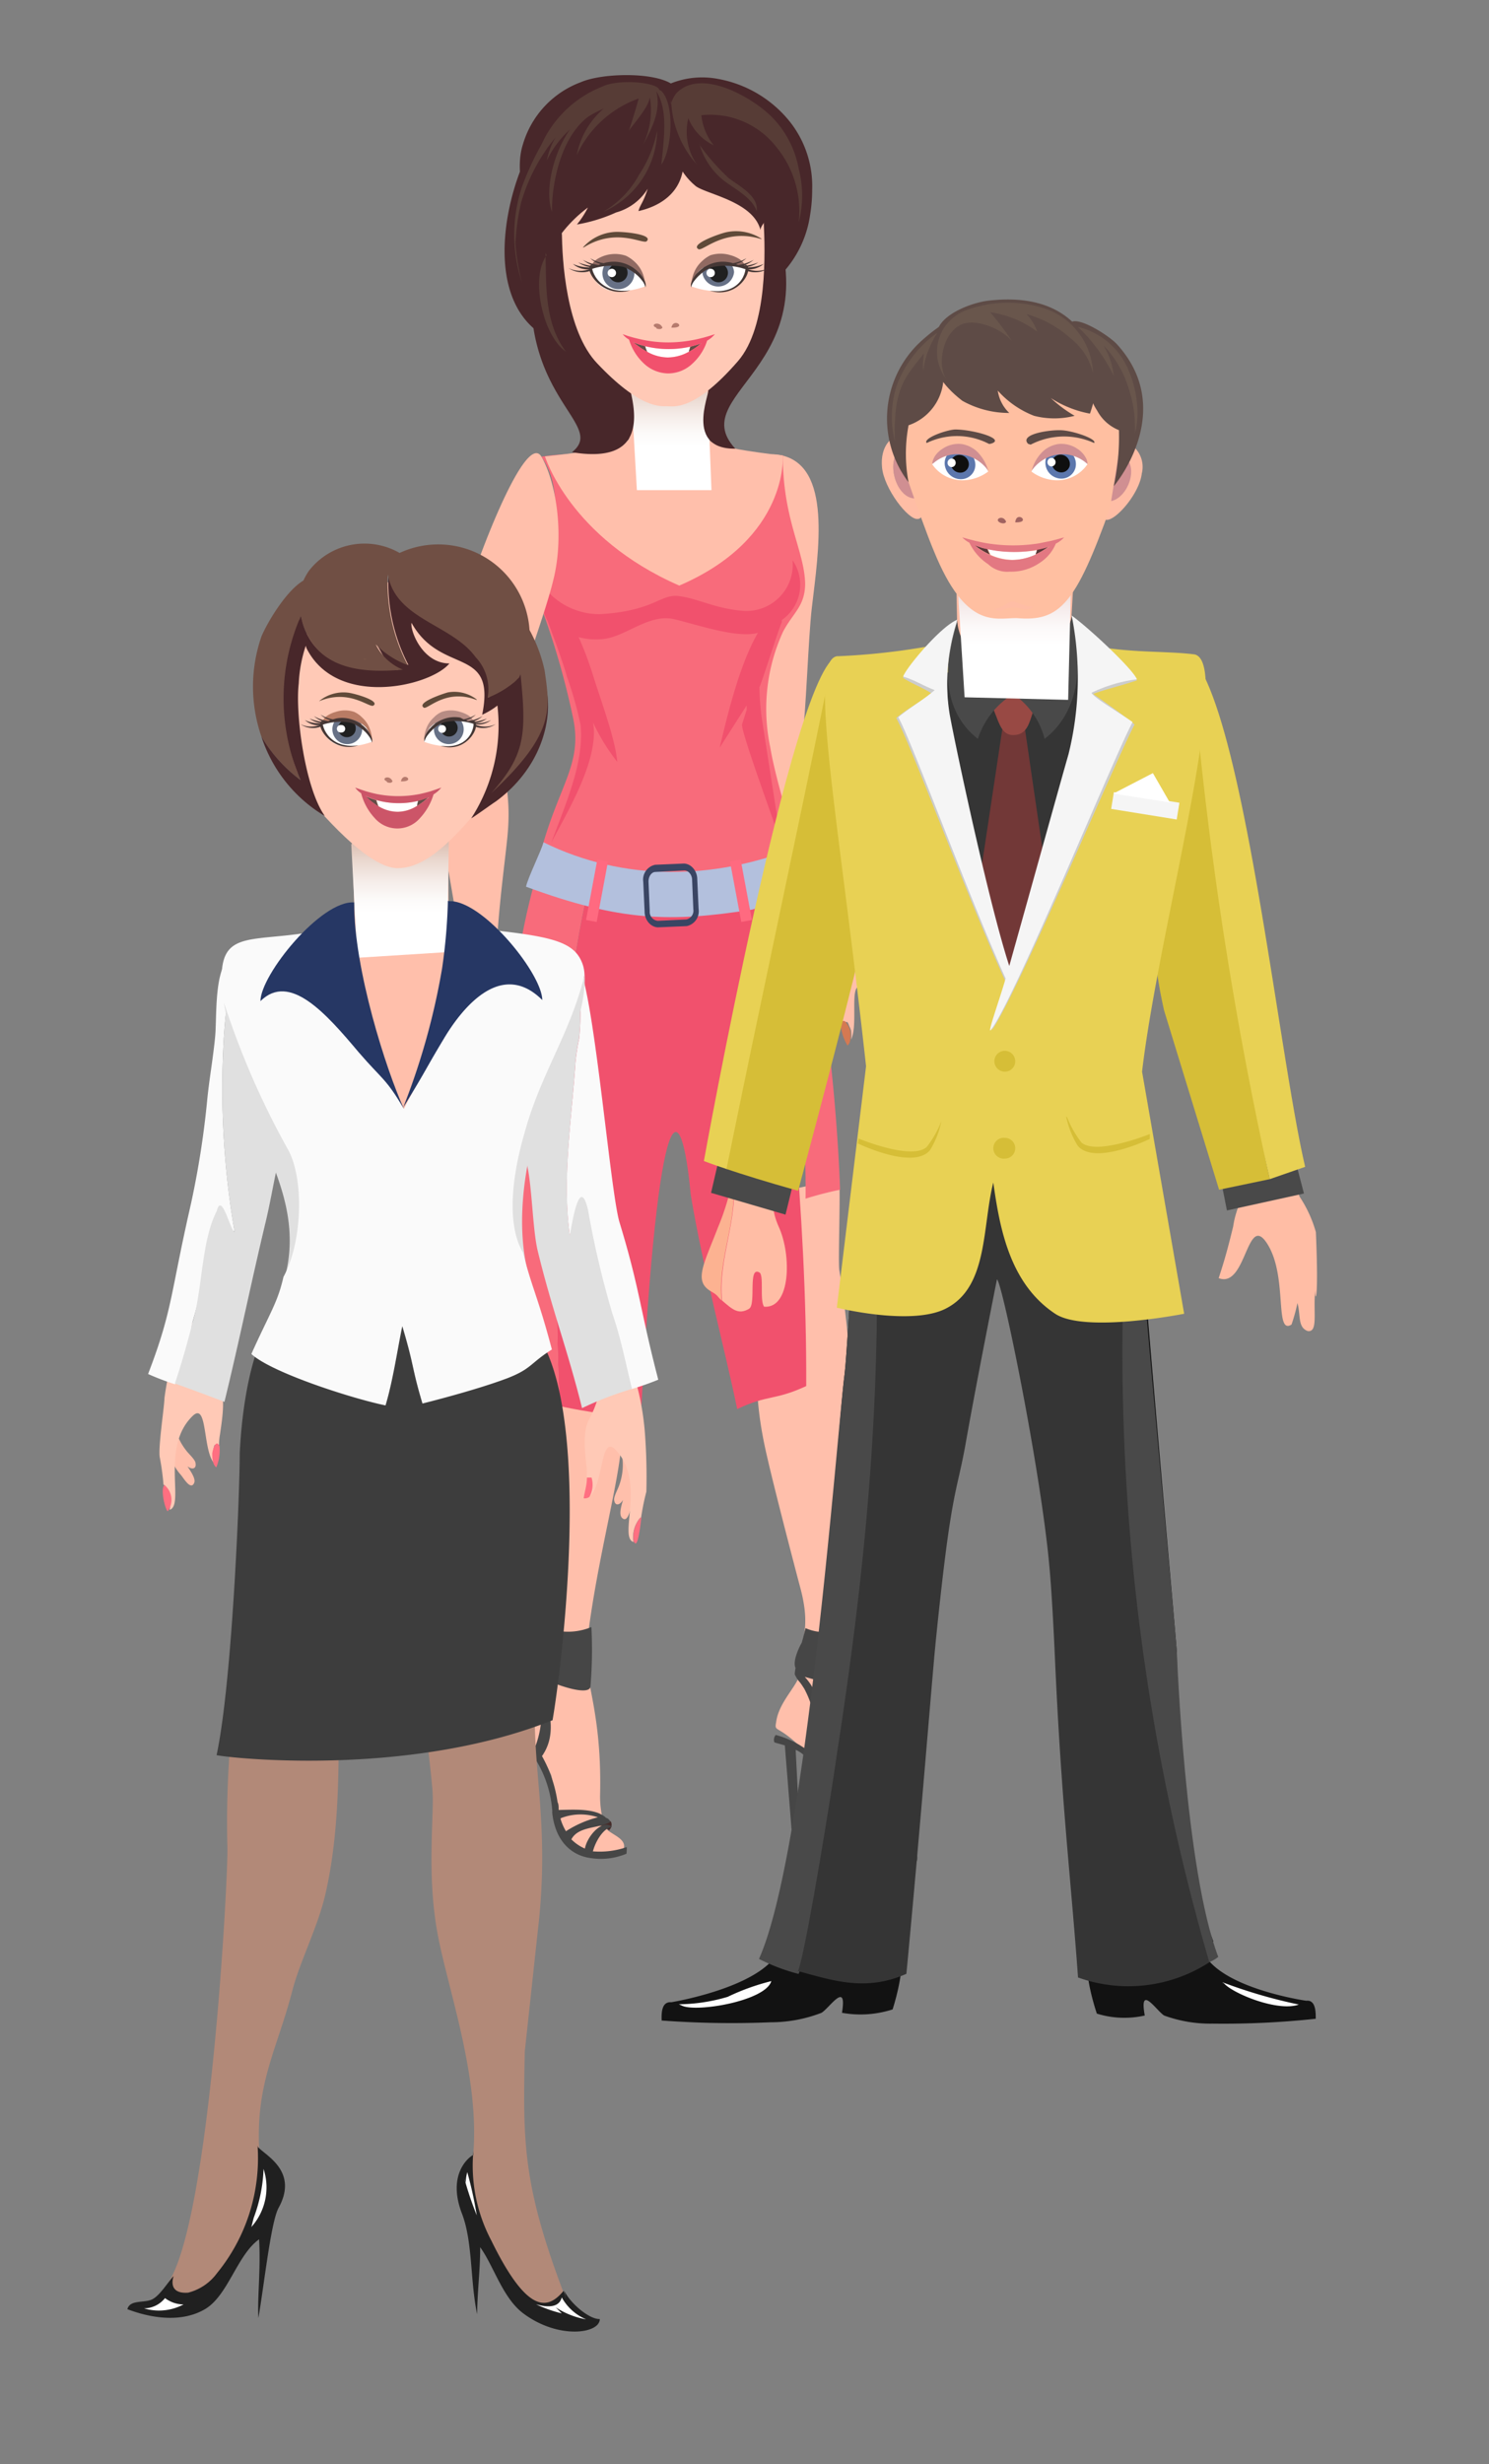 <?xml version="1.0" encoding="UTF-8"?> <svg xmlns="http://www.w3.org/2000/svg" xmlns:xlink="http://www.w3.org/1999/xlink" viewBox="0 0 110 182"><rect x="0" y="0" width="110" height="182" fill="#808080" stroke="none"/><defs><style>.cls-1{isolation:isolate;}.cls-2{fill:#ffbfab;}.cls-3{fill:#f86b7b;}.cls-4{fill:#f1516d;}.cls-5{fill:#b3c0dd;}.cls-29,.cls-51,.cls-6{mix-blend-mode:multiply;}.cls-6{fill:url(#linear-gradient);}.cls-7{fill:#48272a;}.cls-8{fill:#ffc9b6;}.cls-9{fill:#b57a6d;}.cls-10{fill:#654d48;}.cls-11{fill:#fff;}.cls-12{fill:#677186;}.cls-13{fill:#202020;}.cls-14{fill:#916a62;}.cls-15{fill:#453735;}.cls-16{fill:#f6bea7;}.cls-17{fill:#d47952;}.cls-18{fill:#573c36;}.cls-19{fill:#604a39;}.cls-20{fill:#3a4563;}.cls-21{fill:#ff6a80;}.cls-22{fill:#462c2a;}.cls-23{fill:#464646;}.cls-24{fill:#ff6f81;}.cls-25{fill:#b28978;}.cls-26{fill:#3d3d3d;}.cls-27{fill:url(#linear-gradient-2);}.cls-28{fill:url(#linear-gradient-3);}.cls-29{fill:url(#linear-gradient-4);}.cls-30{fill:#cc5568;}.cls-31{fill:#b78c84;}.cls-32{fill:#b97c65;}.cls-33{fill:#704f44;}.cls-34{fill:#5c5f65;}.cls-35{fill:#fafafa;}.cls-36{fill:#e0e0e0;}.cls-37{fill:#263764;}.cls-38{fill:#b47e61;}.cls-39{fill:#ffbda5;}.cls-40{fill:#fcb291;}.cls-41{fill:#494949;}.cls-42{fill:#121212;}.cls-43{fill:#353535;}.cls-44{fill:#d6be37;}.cls-45{fill:#e8d154;}.cls-46{fill:url(#linear-gradient-5);}.cls-47{fill:#723837;}.cls-48{fill:#984944;}.cls-49{fill:#ccc;}.cls-50{fill:#f5f5f5;}.cls-51{fill:url(#linear-gradient-6);}.cls-52{fill:#d08f92;}.cls-53{fill:#ffbfa1;}.cls-54{fill:url(#linear-gradient-7);}.cls-55{fill:#5e4b46;}.cls-56{fill:#5c77ad;}.cls-57{fill:#0f0f0f;}.cls-58{fill:#593839;}.cls-59{fill:#e37882;}.cls-60{fill:#a16360;}.cls-61{fill:#69564c;}</style><linearGradient id="linear-gradient" x1="-23.5" y1="36.2" x2="-23.5" y2="27.81" gradientTransform="translate(73.07)" gradientUnits="userSpaceOnUse"><stop offset="0.38" stop-color="#fff"></stop><stop offset="0.5" stop-color="#fcfaf9"></stop><stop offset="0.66" stop-color="#f5ece8"></stop><stop offset="0.84" stop-color="#e9d6cd"></stop><stop offset="1" stop-color="#dbbbad"></stop></linearGradient><linearGradient id="linear-gradient-2" x1="-8.04" y1="59.43" x2="-4.49" y2="59.43" gradientTransform="matrix(0.85, 0.06, 0.02, 0.99, 25.08, -4.44)" gradientUnits="userSpaceOnUse"><stop offset="0" stop-color="#f6ded6"></stop><stop offset="1" stop-color="#d28175"></stop></linearGradient><linearGradient id="linear-gradient-3" x1="107.58" y1="53.33" x2="111.53" y2="53.33" gradientTransform="matrix(-0.85, 0.06, -0.02, 0.99, 131.75, -4.44)" xlink:href="#linear-gradient-2"></linearGradient><linearGradient id="linear-gradient-4" x1="29.55" y1="70.74" x2="29.55" y2="62.08" gradientTransform="matrix(1, 0, 0, 1, 0, 0)" xlink:href="#linear-gradient"></linearGradient><linearGradient id="linear-gradient-5" x1="68.63" y1="63.37" x2="68.63" y2="48.75" gradientUnits="userSpaceOnUse"><stop offset="0" stop-color="#7ba1e0"></stop><stop offset="0.34" stop-color="#93b5eb"></stop><stop offset="1" stop-color="#bfd9ff"></stop></linearGradient><linearGradient id="linear-gradient-6" x1="74.88" y1="51.69" x2="74.88" y2="40.95" gradientUnits="userSpaceOnUse"><stop offset="0.38" stop-color="#fff"></stop><stop offset="0.5" stop-color="#fcf9f9"></stop><stop offset="0.66" stop-color="#f4e9e8"></stop><stop offset="0.83" stop-color="#e6cecd"></stop><stop offset="1" stop-color="#d6aeac"></stop></linearGradient><linearGradient id="linear-gradient-7" x1="85.14" y1="36.18" x2="82.59" y2="25.47" gradientUnits="userSpaceOnUse"><stop offset="0" stop-color="#888"></stop><stop offset="0.46" stop-color="#b8b8b8"></stop><stop offset="0.54" stop-color="#c5c5c5"></stop><stop offset="0.71" stop-color="#dedede"></stop><stop offset="0.87" stop-color="#eee"></stop><stop offset="1" stop-color="#f3f3f3"></stop></linearGradient></defs><g class="cls-1"><g id="Ebene_11" data-name="Ebene 11"><path class="cls-2" d="M58,53.55c.9,0,3.26,5.37.2,6.24-2.9.82-5-6.88-.2-6.24Z"></path><path class="cls-2" d="M65.11,70c-.61-1.95-2.61-6-3.65-10.36-.52-2.14-2.32-4-2.22-4.72.3-2.17.47-7.78.73-10,.5-4.24,1.52-10.56-2.33-11.31-3.27-.64-1.75,4.79-1.87,7.09-.24,4.79-1.19,9.48-.89,14.32.2,3.2.92,4.57,2.49,7.29,1.21,2.09,3.7,3.27,4.47,6.92Z"></path><path class="cls-2" d="M67.69,136.48c-2.58-.58-3.22-5.81-3.64-6.83a8.48,8.48,0,0,1-.33-1c-1-7.78-.82-19.56-.79-21.08A73.92,73.92,0,0,0,62,93.78c-.09-.68.09-5.23,0-6.69-3,.57-5.21,1.39-8.12,1,.87,2.72,2.2,6.84,2.18,8-.08,4.21-.54,6.58.61,11.5.55,2.41,1.91,7.64,2.5,9.86.76,3-.07,3.62-.1,6.27-.26.88-1.5,2-1.72,3.39-.17,1,0,0,2.44,2.57A11.06,11.06,0,0,1,61.49,133a5.76,5.76,0,0,0,.18.59c0,.11,0,.23.08.35l0-.16a9.14,9.14,0,0,0,2.39,3.07c1.84.6,1.65.27,3.47.1A.8.8,0,0,0,67.69,136.48Z"></path><path class="cls-2" d="M39.55,92.19a51.87,51.87,0,0,1,0,9.3,55.29,55.29,0,0,0,0,12.73s1.33,6.32.17,10.36c-.53,1.51-2.63,1.38,0,4.83,0,0,.3.09,1,1.7.3,1.35,0,1.07.09,1.8a5,5,0,0,0,.27,1.69,3.24,3.24,0,0,0,1.07,2c.87.57,2.68.49,3.67.39,1-1.22-.91-1.45-1.14-2.1a7.11,7.11,0,0,1-.35-2.29c.12-5-.71-7.43-1.09-10,.57-6.43,2.61-13.34,2.67-16.26a113,113,0,0,1,.89-13.41c.55-4.4-.06-1.6.42-3.69-3-.3-5.58-1.58-8.34-2.7C39.06,87.42,39.48,91,39.55,92.19Z"></path><path class="cls-3" d="M44.15,62.77l-3.82-.35c-5.26,15.34-1.81,32.72-1,41.36,1,.62,1-.17,2,.07C40.83,90.12,40.72,75.69,44.15,62.77Z"></path><path class="cls-3" d="M58.55,63.87l-1.87-.09c1.4,8.16,2.93,16.43,2.83,24.75a26,26,0,0,1,2.55-.66C61.81,80.45,60.43,68.09,58.55,63.87Z"></path><path class="cls-4" d="M56.68,63.78l-6.79-.48-5.74-.53c-3.43,12.92-3.32,27.35-2.82,41.08,2.28.49,3.75.61,6,1,1.33-25,3-24.12,3.7-16.59.92,5.5,2.53,11.42,3.43,15.81,2.3-1.09,2.75-.61,5.1-1.7C59.61,89.41,58.08,76.5,56.68,63.78Z"></path><path class="cls-3" d="M57.85,46.65c.74-1.4,1.63-1.88,1.63-3.56-.06-2.44-1.65-4.69-1.65-9.45a22.22,22.22,0,0,1-4.69-.51c-3.25-.61-6.17.85-9.41.43a18.18,18.18,0,0,0-3.73.17c1.14,1.62,1.1,3.68,1,5.62a34,34,0,0,1-.84,6A57.61,57.61,0,0,1,42.33,53c.77,3.6-1.23,5.12-2.55,10.6A27.7,27.7,0,0,0,59,63.18c-.85-2.93-1.79-6.09-2.1-8A13.69,13.69,0,0,1,57.85,46.65Z"></path><path class="cls-5" d="M40.15,62.21c-.13.55-1.17,2.65-1.29,3.28,7,2.58,10.69,2.63,16.71,1.69,1.13-.35,4.23-1.34,4.26-1.23-.24-.87-.68-2.39-1-3.36C52.72,65,46.09,65.13,40.15,62.21Z"></path><path class="cls-2" d="M50.18,43.25c8.12-3.49,7.65-9.61,7.65-9.61s-5.45-.56-5.45-1.21l.18-7.61h-6.8s.81,7.51.72,7.54c0,.75-6.22,1.35-6.22,1.35S42.08,39.71,50.18,43.25Z"></path><polygon class="cls-6" points="52.56 36.2 47.05 36.2 46.58 28.05 52.23 27.81 52.56 36.2"></polygon><path class="cls-7" d="M38.41,12.68c-1.35,3.56-2,8.91,1,11.56.94,5.87,5,7.47,2.84,9.16,10.93,1.79-1.12-14.36-.83-16.73a10.53,10.53,0,0,1,.8-3.53c-.52-.59-.4-.75-.62-1.71C42,9.88,41.71,7,38.41,12.68Z"></path><path class="cls-7" d="M56.15,15.8c.79,3.76-1.25,10.83-3.92,13.08.59-.59-2,4.3,2.09,4.26-4-4.33,8.33-6.2,1.83-19.3C55.46,13.84,55.63,15.55,56.15,15.8Z"></path><path class="cls-8" d="M50,8.83l-1.4.05C44.21,9,41.46,12,41.51,17c0,2.3.34,7.46,2.6,9.83C47.28,30.19,48.78,30,49.26,30s2,.43,5.26-3.33c2.22-2.57,2-8.13,1.9-10.28C56.25,11.37,54.45,8.69,50,8.83Z"></path><path class="cls-9" d="M48.48,24.2c-.54-.21.24-.55.46,0-.1.15-.28.11-.43.07Z"></path><path class="cls-9" d="M49.6,24.2c.15-.78,1.16,0,.1,0Z"></path><path class="cls-10" d="M47.3,25.47a3.5,3.5,0,0,1-.55-.22v0c.12.1.24.2.37.29a5,5,0,0,0,.71.46,3.34,3.34,0,0,1-.17-.44Z"></path><path class="cls-10" d="M51.81,25.35a3.21,3.21,0,0,1-.33.12l-.5.14c0,.12-.07.25-.1.38a4.46,4.46,0,0,0,.67-.43Z"></path><path class="cls-11" d="M49.39,25.78a7.24,7.24,0,0,1-1.72-.2,3.34,3.34,0,0,0,.17.44h0a3.14,3.14,0,0,0,1.49.38A3.23,3.23,0,0,0,50.82,26l.06,0c0-.13.06-.26.1-.38A7.38,7.38,0,0,1,49.39,25.78Z"></path><path class="cls-4" d="M52.81,24.68l-.43.14-.42.12c-.28.07-.56.14-.85.19a9.83,9.83,0,0,1-1.72.16,9.13,9.13,0,0,1-1.73-.16c-.28-.05-.56-.12-.84-.19l-.42-.12L46,24.68a1.57,1.57,0,0,0,.47.4,4,4,0,0,0,1.1,1.77,2.66,2.66,0,0,0,1.8.73,2.62,2.62,0,0,0,1.8-.74,3.89,3.89,0,0,0,1.07-1.68A2,2,0,0,0,52.81,24.68Zm-1.26.88a5.22,5.22,0,0,1-.73.46,3.23,3.23,0,0,1-1.48.38A3.14,3.14,0,0,1,47.85,26a4.82,4.82,0,0,1-.72-.46c-.13-.09-.25-.19-.37-.29v0a3.5,3.5,0,0,0,.55.22,7.2,7.2,0,0,0,4.18,0,3.21,3.21,0,0,0,.33-.12Z"></path><path class="cls-11" d="M51.08,21.15a5.63,5.63,0,0,0,2,.36,1.93,1.93,0,0,0,2-1.56c0-.75-.91-1.14-2-1.14S51.22,20.38,51.08,21.15Z"></path><path class="cls-12" d="M51.88,20.09a1.18,1.18,0,0,0,2.35,0,1.18,1.18,0,0,0-2.35,0Z"></path><path class="cls-13" d="M52.38,20.09a.7.7,0,1,0,.69-.64A.67.67,0,0,0,52.38,20.09Z"></path><path class="cls-11" d="M52.19,20.16a.31.31,0,0,0,.62,0,.31.31,0,0,0-.62,0Z"></path><path class="cls-14" d="M55.17,19.87a2,2,0,0,0-.27-.49,1.55,1.55,0,0,0-.27-.24,2.45,2.45,0,0,0-.66-.29,2.49,2.49,0,0,0-1.48,0,2.45,2.45,0,0,0-.62.43,2.36,2.36,0,0,0-.45.55,2.56,2.56,0,0,0-.34,1.28,3.36,3.36,0,0,1,.47-1C52.83,18.78,55,19.7,55.17,19.87Z"></path><path class="cls-15" d="M55,19.54c.26.06,0,2.29-2.57,1.93,2.26.7,3.43-1.89,2.57-1.93Z"></path><path class="cls-15" d="M56.42,19.49a2.75,2.75,0,0,1-1.07.25,1.35,1.35,0,0,1-.33,0,2,2,0,0,0,1-.36,3.82,3.82,0,0,1-.88.24l-.38,0-.07,0,.23,0a2.46,2.46,0,0,0,.76-.43,3.17,3.17,0,0,1-1.15.38l-.16-.07a1.73,1.73,0,0,0,.77-.43,2.66,2.66,0,0,1-1,.37,1.37,1.37,0,0,0-.29-.07,2.53,2.53,0,0,0-1.28.1,2.75,2.75,0,0,0-1.06.69,2.32,2.32,0,0,0-.35.49,1.24,1.24,0,0,0-.11.28.77.77,0,0,0,0,.3,1.24,1.24,0,0,1,.26-.51,2.59,2.59,0,0,1,.39-.42,2.45,2.45,0,0,1,1-.59,4.68,4.68,0,0,1,2.33.16A1.67,1.67,0,0,0,56.42,19.49Z"></path><path class="cls-15" d="M55.79,20a2.45,2.45,0,0,1-.66-.16l-.06.12a1.8,1.8,0,0,0,1.71-.15A2,2,0,0,1,55.79,20Z"></path><path class="cls-11" d="M47.66,21.15a5.63,5.63,0,0,1-2,.36,1.91,1.91,0,0,1-2-1.56c0-.75.9-1.14,2-1.14S47.52,20.38,47.66,21.15Z"></path><path class="cls-12" d="M46.86,20.09A1.18,1.18,0,1,1,45.68,19,1.14,1.14,0,0,1,46.86,20.09Z"></path><path class="cls-13" d="M46.36,20.09a.7.7,0,1,1-.69-.64A.67.67,0,0,1,46.36,20.09Z"></path><path class="cls-11" d="M45.51,20.16a.31.31,0,0,1-.62,0,.31.31,0,0,1,.62,0Z"></path><path class="cls-14" d="M43.57,19.87a2,2,0,0,1,.27-.49,1.55,1.55,0,0,1,.27-.24,2.51,2.51,0,0,1,2.13-.25,2.51,2.51,0,0,1,.63.43,2.36,2.36,0,0,1,.45.55,2.56,2.56,0,0,1,.34,1.28,3.36,3.36,0,0,0-.47-1C45.91,18.78,43.71,19.7,43.57,19.87Z"></path><path class="cls-15" d="M43.79,19.54c-.26.06.25,2.25,2.79,1.9-2.26.69-3.65-1.86-2.79-1.9Z"></path><path class="cls-15" d="M42.32,19.49a2.75,2.75,0,0,0,1.07.25,1.35,1.35,0,0,0,.33,0,2,2,0,0,1-1-.36,3.82,3.82,0,0,0,.88.24l.38,0,.07,0-.23,0a2.46,2.46,0,0,1-.76-.43,3.17,3.17,0,0,0,1.15.38l.16-.07a1.73,1.73,0,0,1-.77-.43,2.66,2.66,0,0,0,1,.37,1.37,1.37,0,0,1,.29-.07,2.53,2.53,0,0,1,1.28.1,2.75,2.75,0,0,1,1.06.69,2.32,2.32,0,0,1,.35.49,1.24,1.24,0,0,1,.11.28.77.77,0,0,1,0,.3,1.24,1.24,0,0,0-.26-.51,2.59,2.59,0,0,0-.39-.42,3.21,3.21,0,0,0-1-.59,4.59,4.59,0,0,0-2.33.16A1.67,1.67,0,0,1,42.32,19.49Z"></path><path class="cls-15" d="M43,20a2.45,2.45,0,0,0,.66-.16l.07.12A1.82,1.82,0,0,1,42,19.8,2,2,0,0,0,43,20Z"></path><path class="cls-4" d="M58.55,41.38a3.42,3.42,0,0,1-3.72,3.73c-2-.17-3.23-.89-4.65-1.08s-1.75,1.07-5.81,1.33a5.2,5.2,0,0,1-3.85-1.61l-.05-.1a15,15,0,0,1-.31,1.48,3.18,3.18,0,0,0,.29.72S41.64,49,41.89,50a25.8,25.8,0,0,1,1,3.55c.26,2.71-1,5.57-2.17,8.7.94-1.86,3.61-6.12,3.09-8.89a14.93,14.93,0,0,0,1.79,2.91c-.14-1.72-1.31-4.81-1.85-6.58a26,26,0,0,0-1-2.63,5,5,0,0,0,1.66.15c1.78-.1,3.48-1.94,5.43-1.47,1.75.42,4.61,1.42,6.15,1-1.52,2.62-2.45,7-2.83,8.49l2-3.13a3.11,3.11,0,0,0,0,.32l-.34,1.08c-.11.57,2.9,8.58,2.93,9L56.27,53a21.17,21.17,0,0,1-.17-2.24c.16-.28,1.49-4.53,1.66-4.8l0-.17A3.17,3.17,0,0,0,58.55,41.38Z"></path><path class="cls-7" d="M41.11,22.31c-.88-1-.5-3.64.12-4.72a9.82,9.82,0,0,1,2.2-2.26,6.53,6.53,0,0,1-.81,1.25,11.89,11.89,0,0,0,2.9-.89,4,4,0,0,0,2.33-1.75c-.34,1.07-.58,1.2-.68,1.65,2.24-.51,3.8-2.07,3.2-4.81-.38-1.73.89-3.59-.8-4.61-1.44-.87-5.15-.76-6.66-.1a7,7,0,0,0-4.27,4.56c-.65,2,.2,4.22.4,6.36.17,1.94,1,3.1,1.67,4.83Z"></path><path class="cls-7" d="M49.57,6.17c-1,.51-.13,3.92.18,4.89a4.8,4.8,0,0,0,1.68,2.71c.88.6,4.22,1.14,4.75,3.22,0-.33.55-.81.57-1.13.64,1.13,0,3.44,1,4.37a8,8,0,0,0,2.1-4.38A11.18,11.18,0,0,0,60,14a7.67,7.67,0,0,0-1.64-5A8.8,8.8,0,0,0,53,5.82a6.22,6.22,0,0,0-3.46.35Z"></path><path class="cls-16" d="M65.44,77.36c-.15.28-.53,1.36-.9.76-.19-.32.2-1,.32-1.33-.29.33-.68.33-.66-.18,0-.29.44-.79.58-1.07a6.3,6.3,0,0,0,.4-1,7.07,7.07,0,0,1,.64,1.93A7.94,7.94,0,0,1,65.44,77.36Z"></path><path class="cls-2" d="M62.6,65.91l.71-.13a22.89,22.89,0,0,1,2.47,5.5c.16.79,1.13,3.8,1.12,4.55s0,1.55,0,2.09c0,0,0,0,0,0v0l0,0a1.48,1.48,0,0,0-.1,1.87l0,.11c-.72-.09-.63-1.71-1-3.44a7.07,7.07,0,0,0-.64-1.93A4.07,4.07,0,0,0,63.87,73c-1.3-.91-.39,2.56-1,3.78a2.5,2.5,0,0,0,0-.67,1.74,1.74,0,0,0-.14-.34,1,1,0,0,0-.13-.28s0,0-.07,0-.2-.12-.27.06a6.12,6.12,0,0,0-.19-.77c-.32-.94-.93-2.67-.63-3.73C62.17,68.26,61.09,66.64,62.6,65.91Z"></path><path class="cls-17" d="M62.47,75.48a1.85,1.85,0,0,1,.34.64,2.5,2.5,0,0,1,0,.67.62.62,0,0,1-.2.43,3.55,3.55,0,0,1-.51-1.64l0,0s0,0,0-.06C62.27,75.36,62.37,75.38,62.47,75.48Z"></path><path class="cls-17" d="M66.86,77.93l0,0c.31.27.2,1.71.05,2l0,0a.75.75,0,0,1-.15-.16A1.48,1.48,0,0,1,66.86,77.93Z"></path><path class="cls-18" d="M48.86,6.72c1,1,.79,4.3,0,5.44.14-1.64.56-4-.38-5.42.39,1.41-.36,2.84-1,4A5.84,5.84,0,0,0,48,7.14c0,.69-1.19,2-1.54,2.51.2-.59.57-1.79.72-2.37A10.25,10.25,0,0,0,43.4,8.64a7.3,7.3,0,0,0-3,3.21,5.15,5.15,0,0,1,.64-1.7A13.21,13.21,0,0,0,38.49,15,16,16,0,0,0,38.08,18a15.49,15.49,0,0,0,.48,2.87,11.18,11.18,0,0,1,0-7.07A20.91,20.91,0,0,1,40,10.68a8.24,8.24,0,0,1,4.51-4.29c1.15-.57,4.05-.33,4.2.25Z"></path><path class="cls-18" d="M40.3,18.69c.06,2.55-.07,5.15,1.5,7.28-1.71-1.19-2.64-5.46-1.42-7.12Z"></path><path class="cls-18" d="M48.55,9.65a6.64,6.64,0,0,1-4,6,7.08,7.08,0,0,0,2.67-2.76A8.87,8.87,0,0,0,48.47,10Z"></path><path class="cls-18" d="M44.11,8.22c-2.46,1.16-3.37,5-3.33,7.43-.74-2,.6-6.09,2.46-7.19Z"></path><path class="cls-18" d="M49.58,7.35a7.45,7.45,0,0,0,1.91,4.81,4.26,4.26,0,0,1-.64-3.43,3.8,3.8,0,0,0,1.87,2,4.37,4.37,0,0,1-.91-2.22,6.19,6.19,0,0,1,5.56,2.37A7.44,7.44,0,0,1,59,16.44a7.94,7.94,0,0,0,0-4A7.28,7.28,0,0,0,57,8.62C55.64,7.25,51.85,5,50,6.85a2.13,2.13,0,0,0-.45.9Z"></path><path class="cls-18" d="M51.64,10.52a5.28,5.28,0,0,0,1.9,2.87c.85.63,2,1.21,2.36,2.2.15-1.14-1.34-1.87-2.06-2.43a16.28,16.28,0,0,1-2.12-2.4Z"></path><path class="cls-18" d="M47.17,7.28a8,8,0,0,0-4.56,4.17,6,6,0,0,1,3.07-4.17Z"></path><path class="cls-19" d="M56.21,17.65c-2.75-.84-4.34,1-4.63.74-.59-.37,1.64-1.16,2.13-1.25a3.45,3.45,0,0,1,2.57.51Z"></path><path class="cls-19" d="M43.13,18.27c2.44-1.53,4.45-.15,4.66-.47.47-.51-1.88-.71-2.37-.67a3.42,3.42,0,0,0-2.36,1.15Z"></path><path class="cls-20" d="M50.73,68.4l-2.11.09c-.51,0-1-.5-1-1.17l-.1-2.19a1.12,1.12,0,0,1,.88-1.26l2.11-.09c.51,0,1,.5,1,1.17l.1,2.19A1.12,1.12,0,0,1,50.73,68.4Zm-2.3-4c-.31,0-.54.35-.52.76L48,67.3a.66.66,0,0,0,.59.71l2.1-.1a.66.66,0,0,0,.53-.75L51.13,65c0-.4-.28-.72-.59-.71Z"></path><rect class="cls-21" x="41.83" y="65.38" width="4.55" height="0.8" transform="translate(-28.66 97.05) rotate(-79.41)"></rect><rect class="cls-21" x="54.34" y="63.51" width="0.8" height="4.55" transform="translate(-11.16 11.18) rotate(-10.59)"></rect><path class="cls-22" d="M37.35,127.91a3.74,3.74,0,0,1,1.59,1,6.83,6.83,0,0,0-1.48-1,2.33,2.33,0,0,1,.16-.69Z"></path><path class="cls-22" d="M43.43,134.82c.25-.18.86-.91,1.7-.28a.53.53,0,0,1-.14.64c-.4-.31-.25-.31-.84-.36Z"></path><path class="cls-23" d="M67.71,136.8a3.43,3.43,0,0,1-2.31,0,2.78,2.78,0,0,1,.41-.85l.48-.29a1.35,1.35,0,0,0-.41-.57,5.13,5.13,0,0,0-1.06,1.51,2.83,2.83,0,0,1-.71-.37,5.42,5.42,0,0,1,1.66-1.5c-.15-.47-.26-.43-.54-.2a4.47,4.47,0,0,0-1.6,1.37,7.1,7.1,0,0,1-.64-.59,4,4,0,0,1,2.26-1.38,3.59,3.59,0,0,0-.2-.51,4.8,4.8,0,0,0-2.43,1.46c-.49-.9-1.69-3.69-2.09-4.51a8.6,8.6,0,0,0-.31-5.34,4.08,4.08,0,0,0-.77-1.18c1.23.32,2.6.88,3.81.27a33.31,33.31,0,0,0,0-3.87c-1.35.11-2.37.6-3.75,0-.06.26-.16.65-.28,1.07l0,0c-.22.38-.69,1.4-.46,1.87a4.15,4.15,0,0,0-.06.46,2.11,2.11,0,0,0,.39.61c.09.12.18.25.26.38a1,1,0,0,1,.1.17,7.23,7.23,0,0,1,.69,2h0a10.32,10.32,0,0,1,0,2.08,3.81,3.81,0,0,0,0,.8l0,0a6.76,6.76,0,0,0-2.84-1.55.53.53,0,0,0-.1.55v0l.77.22.61,7.62h.56l-.37-7.29a2.17,2.17,0,0,1,1.19,1.25,39.18,39.18,0,0,1,1.73,3.65,6.47,6.47,0,0,0,2.15,2.91,7.66,7.66,0,0,0,3.71.51h.08C67.84,137.42,67.76,137,67.71,136.8Z"></path><path class="cls-23" d="M46.3,136.42a6.09,6.09,0,0,1-2.44.32l-.06,0c.2-.77.79-1.73,1.41-1.81-.71-.61-1.84.69-2,1.6a3.18,3.18,0,0,1-1-.68c.52-1,2.07-.79,2.88-1.29a.48.48,0,0,0-.32-.3c-.75-.73-2.43-.6-3.5-.58h0l0-.07h0c0-.18,0-.36-.08-.51a9.91,9.91,0,0,0-1.15-3.4c1.35-1.93.19-4.09.07-5.76.89.49,3.43,1.37,3.51.62a32.19,32.19,0,0,0,.07-4.39,4.54,4.54,0,0,1-3.47,0,25.31,25.31,0,0,0-.34,2.76c-.42.15-.31.6-.24,1h-.13a7,7,0,0,1,.06,5,5.14,5.14,0,0,0-2-1.79c-.2.24-.36.62-.3.76s.47.25.73.41l.11.06.66,8,.44.07L38.88,129a8.36,8.36,0,0,1,1.92,4.75,1,1,0,0,0,0,.17c.23,2.07,1.42,3.1,2.76,3.3a4.9,4.9,0,0,0,2.72-.31A2.9,2.9,0,0,0,46.3,136.42Zm-4.49-1.17a3.91,3.91,0,0,1-.39-.88s0-.05,0-.08a4,4,0,0,1,2.75-.07A7.92,7.92,0,0,0,41.81,135.25Z"></path><path class="cls-2" d="M40.94,42.57c.73-3.22.13-7-.94-8.84-1.26-2.11-5.39,9.23-5.87,11.46a50.82,50.82,0,0,0-1.3,17.18c.1,1.06.81,4.59,1.29,8A11.07,11.07,0,0,0,34,72c0,1.72-1.78,6-.63,7,.15-.08.14-.19.27-.29,0,.19.35.77.36.92.17-.25,1.43.2,1.59.06.36,1.57,2,1.42,1.7-1,1.05.13,0,0,.7-.81.59-3.07-.73-5.06-1.29-7.93.13-2.88.55-5.88.77-8,.39-3.86-.54-4,.09-7.85C38.08,50.8,40.22,45.73,40.94,42.57Z"></path></g><g id="Ebene_8" data-name="Ebene 8"><path class="cls-2" d="M45.92,107.3a4.41,4.41,0,0,1-.17,2.38c-.09.29-.41.83-.38,1.1.06.48.42.4.65,0-.06.29-.33,1-.09,1.3.43.48.63-.58.73-.87a3.59,3.59,0,0,0-.58-3.84Z"></path><path class="cls-8" d="M47.64,105.81a19.65,19.65,0,0,0-1.22-5.46h-.7c-1.59.41-.89,2.08-2.21,4.5-.5.91-.28,2.6-.17,3.52a4.9,4.9,0,0,1,0,.75c.17,0,.34,0,.34,0a1.83,1.83,0,0,1-.16,1.42c1.06-.71.81-4.61,1.93-3.48,2.31,2.32.21,6.47,1.35,6.83a2.21,2.21,0,0,1,.5-1.8h.06a18.12,18.12,0,0,1,.39-1.92A42.92,42.92,0,0,0,47.64,105.81Z"></path><path class="cls-2" d="M12.83,104.88a4.42,4.42,0,0,0,.91,2.23c.17.24.65.66.7.92.1.48-.27.53-.59.27.15.25.63.88.5,1.21-.25.61-.78-.34-1-.59A3.73,3.73,0,0,1,12.7,105Z"></path><path class="cls-8" d="M12.15,103.26a21.42,21.42,0,0,1,1.5-5.54l.68,0c1.53.45.76,2.14,1.92,4.63.44.95.13,2.67,0,3.6a4.48,4.48,0,0,0-.07.77c-.17,0-.33,0-.33,0a1.88,1.88,0,0,0,.08,1.45c-1-.75-.54-4.72-1.7-3.59-2.39,2.31-.56,6.6-1.7,6.93a2.24,2.24,0,0,0-.39-1.84,0,0,0,0,0-.06,0,18.7,18.7,0,0,0-.27-2C11.66,107,12.13,104,12.15,103.26Z"></path><path class="cls-24" d="M16.19,106.78c-.24-.54-.51.38-.51.59s0,.8.3,1a3.27,3.27,0,0,0,.23-1.62Z"></path><path class="cls-24" d="M12.41,111.59a1.42,1.42,0,0,0-.26-1.91c-.3.26,0,1.65.23,1.94Z"></path><path class="cls-24" d="M47.32,112.08a2.18,2.18,0,0,0-.5,1.79c.06,0,.27.81.56-1.8A0,0,0,0,0,47.32,112.08Z"></path><path class="cls-24" d="M43.7,109.13s-.17,0-.34,0c0,.59-.17,1-.24,1.53a.6.6,0,0,0,.42-.1A1.83,1.83,0,0,0,43.7,109.13Z"></path><path class="cls-25" d="M38.77,151.5l.95-8.8c.72-6,.08-10-.13-13.46-.26-4.26.18-3.5.12-7.75-.06-3.93,4.28-12.9-.47-23.11l-11,10c.3,6.13,1,8.2,2.13,13.33A88.21,88.21,0,0,1,31.93,132c.21,1.77-.48,6.29.43,11s3.78,12.37,2.2,18.54c.32,3.79,6,14.51,7.07,7.78C38.64,161.4,38.62,158.27,38.77,151.5Z"></path><path class="cls-25" d="M29.9,110.74,21.32,99.61c-3.36,4.13-3.13,19.8-3.64,23.7a70.24,70.24,0,0,0-.88,13.16c.05,2.42-1.31,28-4.47,32.26,2.7,4.06,5.76-5.13,7.34-5.9-1.56-8,.55-10.45,1.94-15.86.56-2.12,1.89-4.73,2.41-7,1.1-4.68,1-9.81,1-13.81C24.91,122.32,28.83,116.83,29.9,110.74Z"></path><path class="cls-26" d="M40.82,127.05c.73-4.21,3.65-27.26-3-30.15-1.53-.66-1.76-.18-3,.09-2.18.48-4.33.23-6.52.37a38.22,38.22,0,0,1-5.35,0c-1.07-.07-2.35-.16-3.17.87-.43.2-1.78,3.27-2.07,9.1,0,3.11-.57,17-1.71,22.3C16.85,129.83,30.14,131.31,40.82,127.05Z"></path><path class="cls-27" d="M22.38,54.08c.06,1.42.17,3.1-.54,3s-2.39-2.45-2.46-3.87.89-1.92,1.6-1.86S22.32,52.66,22.38,54.08Z"></path><path class="cls-28" d="M36.38,54.64c-.06,1.58-.19,3.46.6,3.38s2.67-2.73,2.74-4.31-1-2.14-1.78-2.06S36.45,53.06,36.38,54.64Z"></path><path class="cls-2" d="M29.88,86c2.39-5.07,4.44-10.43,3.27-17.94l-.08-8.25-7.2-.47s.41,8.92.31,9A39.41,39.41,0,0,0,26.64,75,34.37,34.37,0,0,0,29.88,86Z"></path><polygon class="cls-29" points="33.03 70.32 26.39 70.74 25.95 62.34 33.16 62.08 33.03 70.32"></polygon><path class="cls-8" d="M30.15,43l-1.32,0c-4.19.15-7.21,3.31-7.17,8.28,0,2.24.17,6.65,2.31,9,3,3.25,4.55,3.83,5.39,3.84,1.53,0,3.17-1,5.82-4.15,1.38-1.62,2.65-6.93,2.57-9C37.59,46,34.33,42.82,30.15,43Z"></path><path class="cls-9" d="M28.57,57.71c-.49-.21.22-.54.43,0-.09.15-.26.11-.4.07Z"></path><path class="cls-9" d="M29.62,57.71c.14-.75,1.08,0,.09,0Z"></path><path class="cls-10" d="M27.48,59a3.53,3.53,0,0,1-.52-.22h0l.34.31a5.38,5.38,0,0,0,.66.47,3.57,3.57,0,0,1-.16-.46Z"></path><path class="cls-10" d="M31.67,58.87l-.31.12c-.14.06-.3.1-.46.15s-.06.26-.09.39a4.84,4.84,0,0,0,.62-.45Z"></path><path class="cls-11" d="M29.42,59.31a5.53,5.53,0,0,1-1.6-.21,3.57,3.57,0,0,0,.16.46h0a2.78,2.78,0,0,0,1.38.39,2.74,2.74,0,0,0,1.38-.4l.06,0c0-.13.05-.27.09-.39A5.94,5.94,0,0,1,29.42,59.31Z"></path><path class="cls-30" d="M32.6,58.17l-.4.14-.39.13c-.26.08-.52.14-.78.2a8.18,8.18,0,0,1-3.22,0c-.26-.06-.52-.12-.78-.2l-.39-.13-.4-.14a1.62,1.62,0,0,0,.44.42,4.24,4.24,0,0,0,1,1.83,2.21,2.21,0,0,0,3.35,0,4.47,4.47,0,0,0,1-1.75A2.07,2.07,0,0,0,32.6,58.17Zm-1.17.91a4.22,4.22,0,0,1-.68.48,2.74,2.74,0,0,1-1.38.4A2.78,2.78,0,0,1,28,59.57a4.16,4.16,0,0,1-.67-.48L27,58.78h0a3.53,3.53,0,0,0,.52.22,6,6,0,0,0,3.88,0l.31-.12Z"></path><path class="cls-11" d="M31.32,54.78a5.17,5.17,0,0,0,1.83.34A1.8,1.8,0,0,0,35,53.63c0-.72-.84-1.1-1.87-1.1S31.44,54,31.32,54.78Z"></path><path class="cls-12" d="M32.06,53.76a1.1,1.1,0,1,0,1.09-1A1.07,1.07,0,0,0,32.06,53.76Z"></path><path class="cls-13" d="M32.53,53.76a.64.64,0,0,0,1.28,0,.64.64,0,0,0-1.28,0Z"></path><path class="cls-11" d="M32.37,53.83a.29.29,0,1,0,.29-.28A.28.28,0,0,0,32.37,53.83Z"></path><path class="cls-31" d="M35.12,53.55a1.77,1.77,0,0,0-.25-.47,1.37,1.37,0,0,0-.25-.23,2.29,2.29,0,0,0-.62-.27,2.14,2.14,0,0,0-1.37,0,1.8,1.8,0,0,0-.58.41,2.09,2.09,0,0,0-.42.52,2.55,2.55,0,0,0-.31,1.23,3.44,3.44,0,0,1,.43-1C32.94,52.51,35,53.38,35.12,53.55Z"></path><path class="cls-15" d="M34.91,53.23c.25.06,0,2.2-2.38,1.85,2.09.67,3.18-1.81,2.38-1.85Z"></path><path class="cls-15" d="M36.28,53.18a2.22,2.22,0,0,1-1,.24,1.12,1.12,0,0,1-.31,0,1.77,1.77,0,0,0,1-.35,3.84,3.84,0,0,1-.82.23,2.55,2.55,0,0,1-.36,0l-.06,0a.87.87,0,0,0,.21,0,2,2,0,0,0,.71-.41,3,3,0,0,1-1.07.37l-.15-.07a1.62,1.62,0,0,0,.72-.41,2.53,2.53,0,0,1-.9.35L34,53a2.33,2.33,0,0,0-1.2.1,2.43,2.43,0,0,0-1,.66,1.82,1.82,0,0,0-.34.48,2,2,0,0,0-.1.26,1,1,0,0,0,0,.29,1.17,1.17,0,0,1,.23-.49,3.6,3.6,0,0,1,.37-.41,2.18,2.18,0,0,1,.93-.56,4.33,4.33,0,0,1,2.16.15A1.49,1.49,0,0,0,36.28,53.18Z"></path><path class="cls-15" d="M35.69,53.66a2.18,2.18,0,0,1-.61-.15l-.06.12a1.65,1.65,0,0,0,1.6-.15A1.75,1.75,0,0,1,35.69,53.66Z"></path><path class="cls-11" d="M27.49,54.78a5.19,5.19,0,0,1-1.84.34,1.8,1.8,0,0,1-1.87-1.49c0-.72.84-1.1,1.87-1.1S27.36,54,27.49,54.78Z"></path><path class="cls-12" d="M26.75,53.76a1.1,1.1,0,1,1-1.1-1A1.08,1.08,0,0,1,26.75,53.76Z"></path><path class="cls-13" d="M26.28,53.76a.65.65,0,1,1-.64-.61A.63.63,0,0,1,26.28,53.76Z"></path><path class="cls-11" d="M25.5,53.83a.27.27,0,0,1-.28.27.28.28,0,1,1,0-.55A.27.27,0,0,1,25.5,53.83Z"></path><path class="cls-32" d="M23.68,53.55a2.16,2.16,0,0,1,.26-.47,1.1,1.1,0,0,1,.25-.23,2.1,2.1,0,0,1,.61-.27,2.14,2.14,0,0,1,1.37,0,1.92,1.92,0,0,1,.58.41,2.09,2.09,0,0,1,.42.52,2.56,2.56,0,0,1,.32,1.23,3.46,3.46,0,0,0-.44-1C25.86,52.51,23.81,53.38,23.68,53.55Z"></path><path class="cls-15" d="M23.89,53.23c-.24.06.24,2.16,2.59,1.82-2.09.67-3.39-1.78-2.59-1.82Z"></path><path class="cls-15" d="M22.52,53.18a2.27,2.27,0,0,0,1,.24,1.05,1.05,0,0,0,.3,0,1.74,1.74,0,0,1-.95-.35,3.75,3.75,0,0,0,.81.23,2.7,2.7,0,0,0,.36,0l.06,0a1,1,0,0,1-.21,0,2.05,2.05,0,0,1-.7-.41,2.85,2.85,0,0,0,1.06.37l.16-.07a1.61,1.61,0,0,1-.73-.41,2.58,2.58,0,0,0,.91.35l.27-.07a2.3,2.3,0,0,1,1.19.1,2.47,2.47,0,0,1,1,.66,2,2,0,0,1,.33.48,1.17,1.17,0,0,1,.1.26.72.72,0,0,1,0,.29,1.18,1.18,0,0,0-.24-.49,2.37,2.37,0,0,0-.37-.41,3,3,0,0,0-.92-.56,4.13,4.13,0,0,0-2.16.15A1.5,1.5,0,0,1,22.52,53.18Z"></path><path class="cls-15" d="M23.11,53.66a2.1,2.1,0,0,0,.61-.15l.06.12a1.63,1.63,0,0,1-1.59-.15A1.7,1.7,0,0,0,23.11,53.66Z"></path><path class="cls-33" d="M22.94,42.67c-1.4.27-3.16,3.21-3.63,4.35a11.31,11.31,0,0,0,0,7.38,11,11,0,0,0,2.9,3.22c-1.77-3.95-.89-8.21,0-12.16a5,5,0,0,0,1.05,2.2,4.05,4.05,0,0,0,.17-.46C23.73,46.34,24.7,42.34,22.94,42.67Z"></path><path class="cls-19" d="M23,59.91Z"></path><path class="cls-7" d="M22.21,57.62a11,11,0,0,1-2.9-3.22A10.67,10.67,0,0,0,24,60.27c-1.45-2-2.2-7.51-1.93-9.79a10.32,10.32,0,0,1,.74-3.39c-.48-.56-.37-.71-.57-1.63A15.13,15.13,0,0,0,22.21,57.62Z"></path><path class="cls-7" d="M36.65,51.44a12.65,12.65,0,0,1-1.84,9c.25-.13,1.58-1.1,1.81-1.24,4.77-3.5,4.61-9.33,2.29-10.64C38.11,49.94,37.93,50.83,36.65,51.44Z"></path><path class="cls-33" d="M40.23,49.5a11.1,11.1,0,0,0-3.8-6.21c-1.07-.76-2.13-.76-2.91-1.18-.37,3,2,4.64,2.46,7.49.11.78.18,1.51.23,2.18a3.68,3.68,0,0,0,2.23-2.12c.46,4.51.41,6.06-2.16,8.93C41,54.21,40.65,52.4,40.23,49.5Z"></path><path class="cls-7" d="M35.42,48.5c-1.77-2.43-6.13-2.74-6.72-6.08a13.08,13.08,0,0,0,1.47,6.69,6.49,6.49,0,0,1-2.36-1.52c.59.91.73,1.58,1.61,1.88-2.86.13-6.33-.06-7.21-4,0,.12-.06.25-.08.37a10.54,10.54,0,0,0,.52,2.05C24.9,52.33,31.82,50.69,33.2,49c-2,0-2.91-2.44-2.8-3,2.19,3.93,6.27,1.64,5.22,6.79a5.54,5.54,0,0,0,2.77-2.76,7.13,7.13,0,0,1-2.32,1.48A3.42,3.42,0,0,0,35.42,48.5Z"></path><path class="cls-33" d="M29.52,40.84a5.2,5.2,0,0,0-6.7,1.32,4.62,4.62,0,0,0-.69,3.67c0-.12.05-.25.08-.37.88,3.95,4.31,4.29,7.55,4a3.88,3.88,0,0,1-2-1.86,6.49,6.49,0,0,0,2.36,1.52,13.08,13.08,0,0,1-1.47-6.69c.59,3.34,4.71,3.66,6.48,6.1a3.43,3.43,0,0,1,.89,3,7.13,7.13,0,0,0,2.32-1.48,7.67,7.67,0,0,0,.78-3.49A6.76,6.76,0,0,0,29.52,40.84Z"></path><path class="cls-19" d="M23.6,51.78c2.27-.93,3.73.57,4,.32.47-.36-1.47-.9-1.88-.94a2.83,2.83,0,0,0-2.14.62Z"></path><path class="cls-19" d="M35.18,51.69c-2.3-.88-3.66.82-3.89.56-.5-.36,1.39-1,1.79-1.11a2.7,2.7,0,0,1,2.16.54Z"></path><path class="cls-34" d="M42.57,71.05l.2.28A.72.72,0,0,0,42.57,71.05Z"></path><path class="cls-34" d="M42.93,71.52l.06-.13C42.88,71.4,42.94,71.45,42.93,71.52Z"></path><path class="cls-34" d="M42.77,71.33a1.69,1.69,0,0,1,.11.27s0,0,0-.06Z"></path><path class="cls-35" d="M45.77,90.29C45.11,88.14,44,74.64,42.88,71.6L42.7,72a20.26,20.26,0,0,1,.09,4.67,16.52,16.52,0,0,0-.28,1.83c-.28,4.25-1,8.51-.42,12.76.14-.61,1.12-1.35,1.19-1.15.63,1.22.56,2.71,1,4.06.35.94.56,2,.91,2.9.63,1.82,1,3.69,1.44,5.53a20.4,20.4,0,0,0,2-.7C47.26,96.64,47.28,95.24,45.77,90.29Z"></path><path class="cls-34" d="M42.93,71.52l0,0h0A0,0,0,0,1,42.93,71.52Z"></path><path class="cls-36" d="M43.45,89.41c-.65-2.84-1.22,1.21-1.36,1.82-.56-4.25.14-8.51.42-12.76a16.52,16.52,0,0,1,.28-1.83A20.26,20.26,0,0,0,42.7,72a95,95,0,0,0-4.32,8.84c-.6,1.61.15,3.53.54,5.13s.42,4.81.8,6.4C40.77,96.71,41.9,99.59,43,104a25.11,25.11,0,0,1,3.69-1.42c-.46-1.84-.81-3.71-1.44-5.53A68.15,68.15,0,0,1,43.45,89.41Z"></path><path class="cls-35" d="M14.26,97.51c.7-2.43,1.12-4.86,2.23-7,.21-.34.49.27.84.47a62.34,62.34,0,0,1-.84-13.44A40.06,40.06,0,0,1,17.1,72c-.16-.3-.31-.61-.46-.91h0a0,0,0,0,1,0,0l0,0c-.8,1.34-.62,4.22-.75,5.51-.15,1.58-.44,3.14-.59,4.72a65.5,65.5,0,0,1-1.22,7.71c-1.51,6.6-1.32,7.71-3.14,12.45a18.33,18.33,0,0,0,2,.76c.45-1.34.84-2.7,1.2-4.09A2.15,2.15,0,0,1,14.26,97.51Z"></path><path class="cls-34" d="M16.64,71.05h0v0A0,0,0,0,0,16.64,71.05Z"></path><path class="cls-34" d="M16.57,70.89a1,1,0,0,0,0,.1l0,0S16.64,70.9,16.57,70.89Z"></path><path class="cls-36" d="M21.17,80.31A86.89,86.89,0,0,0,17.1,72a40.06,40.06,0,0,0-.61,5.56A62.34,62.34,0,0,0,17.33,91c-.35-.2-.95-3-1.32-1.55-1.12,2.16-1.05,5.67-1.75,8.1a2.15,2.15,0,0,0-.14.54c-.36,1.39-.75,2.75-1.2,4.09.89.32,2.08.75,3.66,1.36,1.08-4.41,2-8.94,3.05-13.31.38-1.59.63-3.2,1-4.74S21.78,81.93,21.17,80.31Z"></path><path class="cls-34" d="M16.63,71v0l.34-.5a1.76,1.76,0,0,0-.35.41A.16.16,0,0,0,16.63,71Z"></path><path class="cls-36" d="M21.92,85.79A70.54,70.54,0,0,1,16.53,74a54.58,54.58,0,0,0,2.12,8.15c1.16,3.66,4.14,7.87,2,13.41C22.05,93,23.06,88,21.92,85.79Z"></path><path class="cls-36" d="M39,94c-1.43-5.83,1.15-12.43,1.37-12.88,2.26-4.63,2.91-7.34,2.82-9.15-1,4.17-4.2,8-5.36,12.19A15.31,15.31,0,0,0,39,94Z"></path><path class="cls-35" d="M38.77,83.61c1.15-4.25,3.44-7.45,4.41-11.62a2.56,2.56,0,0,0-.13-.75c-.64-1.88-2.62-2.13-8.78-2.77.5,5.67-.36,5.46-4.43,13.43-5.1-8.75-4.48-10.52-4.46-13.61-6.63,1.92-9.75-.66-8.85,5.71a60.45,60.45,0,0,0,4.8,11c1.14,2.21,1,6.76-.39,9.31-.43,1.91-1,2.64-2.37,5.69,1.45,1.36,7.38,3.28,9.91,3.8.55-1.82.89-4.19,1.24-5.85.9,3,.68,3,1.49,5.71,0,0,3.81-.94,6.25-1.86,1.83-.71,1.68-1.1,3.31-2.13-1-3.81-1.5-4.61-2.13-7.15C37.31,90.27,37.94,86.41,38.77,83.61Z"></path><path class="cls-37" d="M26.16,66.65c-2.45-.17-6.91,5.34-6.92,7.29,2.16-2.14,4.83.89,7.26,3.78,1.72,2,2,1.9,3.34,4.18C28.52,79,26.15,71.6,26.16,66.65Z"></path><path class="cls-37" d="M33.14,66.56c2.45-.16,6.91,5.35,6.92,7.3-3.14-3.13-6.1.88-7.28,2.87-1.47,2.45-1.25,2.24-3,5.08a51.16,51.16,0,0,0,2.88-10.29,41.53,41.53,0,0,0,.43-5Z"></path><path class="cls-38" d="M27.07,48.68l-.23,0A.86.86,0,0,0,27.07,48.68Z"></path><path class="cls-13" d="M19,158.49c.34.59,3.14,1.72,1.59,4.56-.57,1-1.06,5.58-1.5,8.15h0c-.09-1.44.18-3.56.05-5.81-1.63,1.16-2.29,4.16-4,5.16s-3.92.69-5.73,0c.19-.73,1.25-.43,1.84-.73s1.17-1.3,1.58-1.72c0,0-.53,1.35,1.07,1.23a3.81,3.81,0,0,0,2.13-1.44,13.43,13.43,0,0,0,3-9.39Z"></path><path class="cls-13" d="M41.69,169.2c.27,1.32,0,0-.06,0-1.19,1.44-2.69,1.68-5.34-3.73a11.86,11.86,0,0,1-1.32-6.6l0,.29h0c0-.05-2.07,1.15-.84,4.34.8,2.08.6,5,1.12,7.42,0-1.48.24-3.48.22-4.95,1,1.37,1.66,3.76,3.2,4.9,2.59,1.93,5.64,1.49,5.64.41C43.5,171.3,42.11,170.08,41.69,169.2Z"></path><path class="cls-11" d="M41.05,170.41a5.9,5.9,0,0,0,2.25.89,3.7,3.7,0,0,1-1.8-1.62c-.22.85-1.22.7-1.9.51a9.85,9.85,0,0,0,1.9.67Z"></path><path class="cls-11" d="M34.3,160.89a25.75,25.75,0,0,0,.92,2.73,28.78,28.78,0,0,0-.7-3.19,2.86,2.86,0,0,0-.11.79Z"></path><path class="cls-11" d="M10.64,170.49a3.88,3.88,0,0,0,2.92-.29,2.28,2.28,0,0,1-1.37-.47,2,2,0,0,1-1.55.76Z"></path><path class="cls-11" d="M18.74,163.81a11.38,11.38,0,0,0,.73-3.62,4.39,4.39,0,0,1-.9,4.29Z"></path></g><g id="Ebene_10" data-name="Ebene 10"><path class="cls-39" d="M97.21,91A9.3,9.3,0,0,0,96,88.37a13.69,13.69,0,0,0-.87-2.19l-2.69.39c-.17.19-.37,1.37-.67,1.92a6.78,6.78,0,0,0-.67,2.1c-.37,1.51-.59,2.34-1.07,3.81,2.09.81,2.07-5.11,3.66-2.42,1.43,2.42.46,6.64,1.72,5.85a13,13,0,0,0,.44-1.59c.25.9,0,1.81.77,2.07.77.09.38-1.42.54-3C97.15,96.24,97.43,96.09,97.21,91Z"></path><path class="cls-40" d="M54.12,87.09a18.15,18.15,0,0,1-1.07,3.54c-1.08,2.8-1.82,4-.52,4.75.56.32.42.35.78.67C53,93,54.56,90,54.12,87.09Z"></path><path class="cls-39" d="M57.54,90.63c-1.13-2.5.54-3.09-2.17-3.73l-1.22,0,0,.15c.44,2.87-1.12,5.91-.81,9,.75.64,1.2,1.09,2,.61.54-.34-.11-3.17.76-2.68.36.2,0,2.07.35,2.53C58.42,96.66,58.48,92.7,57.54,90.63Z"></path><polygon class="cls-41" points="58.03 89.71 52.53 88.1 53.32 84.69 58.87 86.27 58.03 89.71"></polygon><polygon class="cls-41" points="96.33 88.15 90.64 89.4 89.96 85.97 95.45 84.78 96.33 88.15"></polygon><path class="cls-42" d="M88.93,144.39c.79-.49,0-.43.71-1C87,136.65,86.94,122,86.94,122c-.63-7.66-2.92-31.95-3.42-42.51l.43.29A159.38,159.38,0,0,0,88.93,144.39Z"></path><path class="cls-42" d="M67.61,80.5l-1.23-1c-3.44,4.21-3.53,18.12-4,22.11-.55,4.31-2.42,34.37-4.95,43.62a14.72,14.72,0,0,0,2.75.87,75.52,75.52,0,0,0,1.69-9.23C65.35,116.28,63.06,100.11,67.61,80.5Z"></path><path class="cls-42" d="M65.14,143.61l-4.35-1c-.74-.34-2.62.32-3.32,1.59-1.44,2.63-7.88,3.68-7.88,3.68-.77-.07-.72.94-.71,1.35a71,71,0,0,0,8.06.13,10.41,10.41,0,0,0,3.75-.7c.6-.37,1.91-2.42,1.51,0a7.73,7.73,0,0,0,3.74-.25S67.87,142.58,65.14,143.61Z"></path><path class="cls-42" d="M81.67,143.92l4.1-1.11c.69-.36,2.49.24,3.18,1.5,1.43,2.59,7.55,3.46,7.55,3.46.73-.09.7.93.7,1.33a63.89,63.89,0,0,1-7.63.36,9.92,9.92,0,0,1-3.57-.6c-.57-.36-1.86-2.38-1.43,0a6.84,6.84,0,0,1-3.54-.14S79.06,143,81.67,143.92Z"></path><path class="cls-41" d="M87.41,145.66c.79-.48,1.85-.52,2.59-1.13C87.53,138.09,86.94,122,86.94,122c-.63-7.66-3-31.25-3.48-41.81l-.64,0C81.15,98.49,81.77,114.71,87.41,145.66Z"></path><path class="cls-41" d="M67.61,80.5l-1.23-1c-3.44,4.21-3.53,18.12-4,22.11-.55,4.31-2.81,35.3-6.31,43.07A14.09,14.09,0,0,0,59,145.79c.64-1.78,1.74-3.66,2-5.48C69.32,117.79,63.06,100.11,67.61,80.5Z"></path><path class="cls-43" d="M84.15,79.93l-10.81,6-8.2-7.48c-1.1,13.06,1.21,22.08-3.32,51.13-.24,1.82-2.22,14.25-2.86,16,2.52.68,5,1.54,8,.2,1.07-11.26,1.88-21.66,2.17-24.57,1.17-11.52,1.52-10.69,2.23-14.72.78-4.42,2.29-12,2.29-12,.39.19,3.16,13.75,3.84,20.85.18,1.81.32,4.46.43,6.81.48,11,1.17,16.33,1.72,23.9a11,11,0,0,0,9.7-1.12A161.52,161.52,0,0,1,84.15,79.93Z"></path><path class="cls-44" d="M87.13,48.84l-.31-.14c.28,10.35-3.19,15.5-.82,25.94l4.06,13.23,3.74-.78C90.9,73.79,92,61.53,87.52,48.93A2.74,2.74,0,0,0,87.13,48.84Z"></path><path class="cls-45" d="M88,48.47A283.49,283.49,0,0,0,93.8,87.09l2.62-.91C94.44,77.8,91.86,52.53,88,48.47Z"></path><path class="cls-45" d="M52,85.75s.55.22,1.7.6c2.53-12.44,5.61-25.41,8.15-37.88C58.56,49.38,52,85.75,52,85.75Z"></path><path class="cls-44" d="M61.46,49.81l-.05,0h-.14c-2.53,12.48-5.07,24.09-7.6,36.53,1.16.39,2.91.94,5.29,1.61,0,0,2.32-8.58,4.1-15.71C64.9,64.87,64,58.5,61.46,49.81Z"></path><path class="cls-45" d="M84.37,79.15c1.24-10.6,6.81-30.27,3.86-30.82-2.5-.32-6.24,0-9.27-1.17H71.37a50.28,50.28,0,0,1-9.55,1.31c-2.15.4.1,11.54,2.16,30.28L61.82,96.58S67.5,98,70,96.58c3-1.64,2.56-6,3.38-9.24.47,3.32,1.19,7.45,4.57,9.69,2.19,1.46,9.53,0,9.53,0Z"></path><path class="cls-39" d="M75,63c2-4.19,5-8.55,4-14.77l.46-8-8.87.37s.2,8,.12,8c0,2.55,1.34,3.46,1.6,5.36A28.15,28.15,0,0,0,75,63Z"></path><path class="cls-43" d="M80.17,48.84c-.16-.28-1.22,1-1.52.87a1.7,1.7,0,0,1-.22.42,4,4,0,0,1-4.1,1.76A6.1,6.1,0,0,1,71,49.54a.33.33,0,0,1-.06-.1,2.47,2.47,0,0,1-1.1.24c-.38-.07-.07,1-.43.77a11.49,11.49,0,0,0,.08,2.61c.41,1.25.33,3.08.82,4.28.72,1.74,3,11.21,4.48,14,1.2-2.43,3.81-12.54,4.87-15.06C80,55.39,80.71,49.83,80.17,48.84Z"></path><path class="cls-46" d="M68.43,48.75a1,1,0,0,1,.39.19s0-.09,0-.11Z"></path><polygon class="cls-47" points="77.19 63.93 74.56 72.14 72.39 64.86 74.2 52.83 75.57 52.83 77.19 63.93"></polygon><path class="cls-48" d="M76.33,52.53c-.29.82-.43,1.76-1.48,1.76-.8,0-1-.74-1.4-1.76-.4-1.17,1.22-1.22,1.58-1.22S76.68,51.51,76.33,52.53Z"></path><path class="cls-41" d="M74.85,51.26c2-.44,4.27-4.88,4.32-5.78,0,.23,1.88,6.09-2,9.09A5.72,5.72,0,0,0,74.85,51.26Z"></path><path class="cls-41" d="M74.85,51.26c-1.62-.41-4.11-3.59-4.13-5.44,0,.24-2.32,5.75,1.52,8.75A6.1,6.1,0,0,1,74.85,51.26Z"></path><path class="cls-49" d="M80.76,51.25c.89-.34,1.76-.51,3.23-1-.31-.76-3.35-3.39-4.7-4.37A23.09,23.09,0,0,1,78.94,56c-.61,2.09-2.86,10.13-4.38,15.49-1.48-4.47-3.93-15.86-4.4-18.39a15.71,15.71,0,0,1,.55-7.2c-1.25.49-3.78,3.52-4,4.16.56.39,1.45.72,2.07,1.13-.58.54-1.65,1.07-2.57,1.84,1.05,1.86,5.44,13.72,8.07,19.45-.48,1.67-.86,3-1,3.6,1.93-2.76,9.28-20.26,10.54-22.57C82.78,52.64,81.17,51.55,80.76,51.25Z"></path><path class="cls-50" d="M80.63,51.17a10.81,10.81,0,0,1,3.36-1c-.31-.76-3.46-3.72-4.82-4.71a23.48,23.48,0,0,1-.23,10.23c-.61,2.12-2.86,10.24-4.38,15.65-1.48-4.52-3.93-16-4.4-18.57a14.62,14.62,0,0,1,.56-7c-1.24.5-3.79,3.56-4,4.2.92.28,1.36.62,2.33,1-.78.69-1.78,1.25-2.69,2,1.05,1.88,5.3,13.51,7.93,19.3-.48,1.68-1.53,4.53-1,3.68,1.93-2.78,9.11-20.29,10.38-22.62C82.61,52.58,80.86,51.57,80.63,51.17Z"></path><rect class="cls-50" x="83.62" y="57.11" width="1.25" height="4.89" transform="matrix(0.16, -0.99, 0.99, 0.16, 12.17, 133.39)"></rect><polygon class="cls-51" points="71.26 51.5 70.6 40.95 79.17 40.95 78.91 51.69 71.26 51.5"></polygon><path class="cls-52" d="M67.93,33.84c-.74-.7-1.61-1-1.82-.11-.5,1.38.6,3.85,2.15,2.9,0-.57-.09-1.22-.15-1.82A6.7,6.7,0,0,0,67.93,33.84Z"></path><path class="cls-39" d="M66.11,33.73c.21-.86,1.08-.59,1.82.11-.28-1.08-.81-1.81-1.35-1.75-.7.08-1.57.85-1.42,2.43s1.94,3.89,2.63,3.81c.43,0,.51-.77.47-1.7C66.71,37.5,65.61,35.11,66.11,33.73Z"></path><path class="cls-52" d="M83.08,33.64a1.08,1.08,0,0,0-1.29.12,5.64,5.64,0,0,0-.3,1.27c-.07.6-.15,1.25-.18,1.81C82.85,37.94,84.46,34.83,83.08,33.64Z"></path><path class="cls-39" d="M83,32.57c-.46-.09-.93.4-1.24,1.19a1.08,1.08,0,0,1,1.29-.12c1.38,1.19-.3,4.16-1.77,3.2,0,.83,0,1.48.43,1.55.68.12,2.47-1.93,2.64-3.42A2,2,0,0,0,83,32.57Z"></path><path class="cls-53" d="M82,37.54c-2.54,7.07-3.7,8.4-6.91,8.11h0c-1.61,0-3.75.85-6.12-5C68,38.34,66,32.31,66,32.31c-.2-4.79,3.26-9.14,7.77-9.31L75.22,23c4.51-.17,7.93,4.06,7.61,9.36Z"></path><path class="cls-54" d="M83.15,27.76l.06.42A1.76,1.76,0,0,0,83.15,27.76Z"></path><path class="cls-55" d="M73.07,32.79a5.12,5.12,0,0,0-4.61-.07c-.3-.33,1.36-.95,2.09-1,1.28,0,3.59.64,2.79,1A.79.79,0,0,1,73.07,32.79Z"></path><path class="cls-55" d="M76.14,32.84a5.36,5.36,0,0,1,4.69-.12c.23-.29-1.48-.88-2.36-.94s-3.2.28-2.52,1Z"></path><path class="cls-55" d="M79.17,23.77c.71-.31,2.82,1.08,3.34,1.65,3.94,4.32.84,9.19-.23,10.49a17.22,17.22,0,0,0,.38-4.14,3.15,3.15,0,0,1-1.6-1.43,3.85,3.85,0,0,1-.63-2.54,5.33,5.33,0,0,0-1.26-4Z"></path><path class="cls-55" d="M70.92,23.56c-.71-.31-2.78,1.49-3.3,2.06a7.75,7.75,0,0,0-.5,10,11.36,11.36,0,0,1,0-4.21A3.83,3.83,0,0,0,69.7,28a6.35,6.35,0,0,1,1.22-4.43Z"></path><path class="cls-11" d="M76.2,34.83a3.26,3.26,0,0,0,1.78.64,2.71,2.71,0,0,0,2.36-1.19,2.39,2.39,0,0,0-1.68-1.36C77.63,32.62,76.53,34.05,76.2,34.83Z"></path><path class="cls-56" d="M77.26,33.91a1.17,1.17,0,0,0,.82,1.39,1.08,1.08,0,0,0,1.37-.75,1.16,1.16,0,0,0-.82-1.39A1.09,1.09,0,0,0,77.26,33.91Z"></path><path class="cls-57" d="M77.73,34.05a.68.68,0,0,0,.48.81.64.64,0,0,0,.81-.43.69.69,0,0,0-.48-.82A.64.64,0,0,0,77.73,34.05Z"></path><path class="cls-11" d="M77.39,34.05a.32.32,0,0,0,.21.39.31.31,0,0,0,.37-.22.32.32,0,0,0-.21-.39A.3.3,0,0,0,77.39,34.05Z"></path><path class="cls-52" d="M80.34,34.28a1.15,1.15,0,0,0-.07-.36,2.07,2.07,0,0,0-.19-.32,1.87,1.87,0,0,0-.53-.48,2.09,2.09,0,0,0-1.4-.32,2.18,2.18,0,0,0-.69.24,2.1,2.1,0,0,0-.57.46,3,3,0,0,0-.67,1.26,2.82,2.82,0,0,1,2.45-1.21A2.78,2.78,0,0,1,80.34,34.28Z"></path><path class="cls-11" d="M73,34.83a3.26,3.26,0,0,1-1.78.64,2.71,2.71,0,0,1-2.36-1.19,2.39,2.39,0,0,1,1.67-1.36C71.59,32.62,72.68,34.05,73,34.83Z"></path><path class="cls-56" d="M72,34a1.06,1.06,0,0,1-.75,1.36,1.19,1.19,0,0,1-1.41-.82,1.06,1.06,0,0,1,.75-1.36A1.19,1.19,0,0,1,72,34Z"></path><path class="cls-57" d="M71.54,34.09a.62.62,0,0,1-.44.8.7.7,0,0,1-.83-.47.62.62,0,0,1,.44-.8A.7.7,0,0,1,71.54,34.09Z"></path><path class="cls-11" d="M70.59,34.1a.32.32,0,0,1-.21.39.31.31,0,0,1-.37-.22.32.32,0,0,1,.21-.39A.29.29,0,0,1,70.59,34.1Z"></path><path class="cls-52" d="M68.88,34.28a.77.77,0,0,1,.07-.36,1.45,1.45,0,0,1,.18-.32,1.9,1.9,0,0,1,.54-.48,2.06,2.06,0,0,1,1.39-.32,2.1,2.1,0,0,1,.69.24,2,2,0,0,1,.57.46A3.1,3.1,0,0,1,73,34.76a2.85,2.85,0,0,0-2.46-1.21A2.74,2.74,0,0,0,68.88,34.28Z"></path><path class="cls-58" d="M72.55,40.46c-.21-.07-.42-.14-.6-.22l0,0,.39.28a5.62,5.62,0,0,0,.79.44,3.17,3.17,0,0,1-.19-.42Z"></path><path class="cls-58" d="M77.51,40.34l-.36.12-.55.13c0,.12-.07.24-.1.36a5.37,5.37,0,0,0,.73-.41Z"></path><path class="cls-11" d="M74.85,40.75A8.78,8.78,0,0,1,73,40.56a3.17,3.17,0,0,0,.19.42h0a4,4,0,0,0,1.63.37A4.2,4.2,0,0,0,76.43,41l.07,0c0-.12.06-.24.1-.36A8.9,8.9,0,0,1,74.85,40.75Z"></path><path class="cls-59" d="M78.61,39.69l-.47.13-.46.12-.93.19a12.11,12.11,0,0,1-3.8,0c-.31-.05-.62-.12-.93-.19l-.46-.12-.47-.13a2,2,0,0,0,.52.39A3.93,3.93,0,0,0,73,41.67a2.06,2.06,0,0,0,1.61.55,3.69,3.69,0,0,0,2.2-.65A3.11,3.11,0,0,0,78,40.15,2,2,0,0,0,78.61,39.69Zm-1.38.85a6.45,6.45,0,0,1-.8.45,4.2,4.2,0,0,1-1.64.37A4,4,0,0,1,73.16,41a5.38,5.38,0,0,1-.8-.45L72,40.26l0,0c.18.08.39.15.6.22a9.27,9.27,0,0,0,4.6,0l.36-.12Z"></path><path class="cls-60" d="M73.9,38.61c-.53-.24.21-.65.43-.07-.1.16-.28.12-.43.07Z"></path><path class="cls-60" d="M75,38.58c.09-.9,1.17,0,.1,0Z"></path><path class="cls-55" d="M69.37,24.29c-1.58,2.71,1,4.74,1.72,5.31a7.06,7.06,0,0,0,3.47.9,2.83,2.83,0,0,1-.85-1.65,6.93,6.93,0,0,0,2.68,1.86,6,6,0,0,0,3,0,9.69,9.69,0,0,1-1.76-1.31,8,8,0,0,0,2.89,1.15,11.22,11.22,0,0,0,.55-2.35c.11-.61-.37-6.86-8-6-1.21.13-3.34.92-3.78,2.1Z"></path><path class="cls-61" d="M79.65,24.16a12.65,12.65,0,0,1,2.63,3.6,5.57,5.57,0,0,0-.76-2.25,7.82,7.82,0,0,1,1.8,3,9.33,9.33,0,0,1,.52,3.51A6.12,6.12,0,0,0,84,29.86a8,8,0,0,0-.57-2.37,5.41,5.41,0,0,0-3.73-3.33Z"></path><path class="cls-61" d="M69.2,24.61a8.26,8.26,0,0,0-3,4,7.67,7.67,0,0,0-.09,4c-.13-4,.77-4.75,2.15-6.51a5.19,5.19,0,0,0-.06,1.31,6.63,6.63,0,0,1,1-2.75Z"></path><path class="cls-61" d="M71.31,22.94A3.27,3.27,0,0,0,70,28.11c-.8-.89-.46-3.53,1.06-4.16,1.06-.44,3,.35,3.72,1.28a21.06,21.06,0,0,0-1.63-2.17,7.65,7.65,0,0,1,3.47,1.43,3.38,3.38,0,0,0-.79-1.29A8,8,0,0,1,79.1,25a4.62,4.62,0,0,1,1.65,2.56A5.24,5.24,0,0,0,77,22.73a8.86,8.86,0,0,0-5.69.21Z"></path><path class="cls-44" d="M75,84.8a.76.76,0,0,1-.76.77.77.77,0,1,1,0-1.53A.76.76,0,0,1,75,84.8Z"></path><path class="cls-44" d="M75,78.39a.76.76,0,0,1-.76.76.77.77,0,1,1,.76-.76Z"></path><path class="cls-11" d="M50.36,148.12c1,.54,6.19-.32,6.62-1.8a16.78,16.78,0,0,0-3.22,1.16,13,13,0,0,1-3.61.55Z"></path><path class="cls-11" d="M90.38,146.43c.55.75,4,2.19,5.57,1.62a37.5,37.5,0,0,1-5.57-1.62c0,.14-.08-.08,0,0Z"></path><path class="cls-39" d="M74.05,45.08a1.75,1.75,0,0,1,1.22-.16c.47.12.89.22,1.16-.32-.19.52-1.23-.15-1.6-.17s-1,.7-1.49.48c.23.1.44.27.71.17Z"></path><path class="cls-44" d="M69.54,82.82a7.58,7.58,0,0,1-1.06,1.87c-1.06,1.06-5.05-.6-5.05-.6l-.06.36s4.12,2,5.34.49a6.48,6.48,0,0,0,.83-2.12Z"></path><path class="cls-44" d="M78.82,82.49a7.77,7.77,0,0,0,1.06,1.88c1.06,1,5.06-.61,5.06-.61l0,.36s-4.12,2-5.33.49a6.59,6.59,0,0,1-.84-2.12Z"></path><polygon class="cls-11" points="82.25 58.61 85.17 57.1 86.42 59.27 82.25 58.61"></polygon></g></g></svg> 